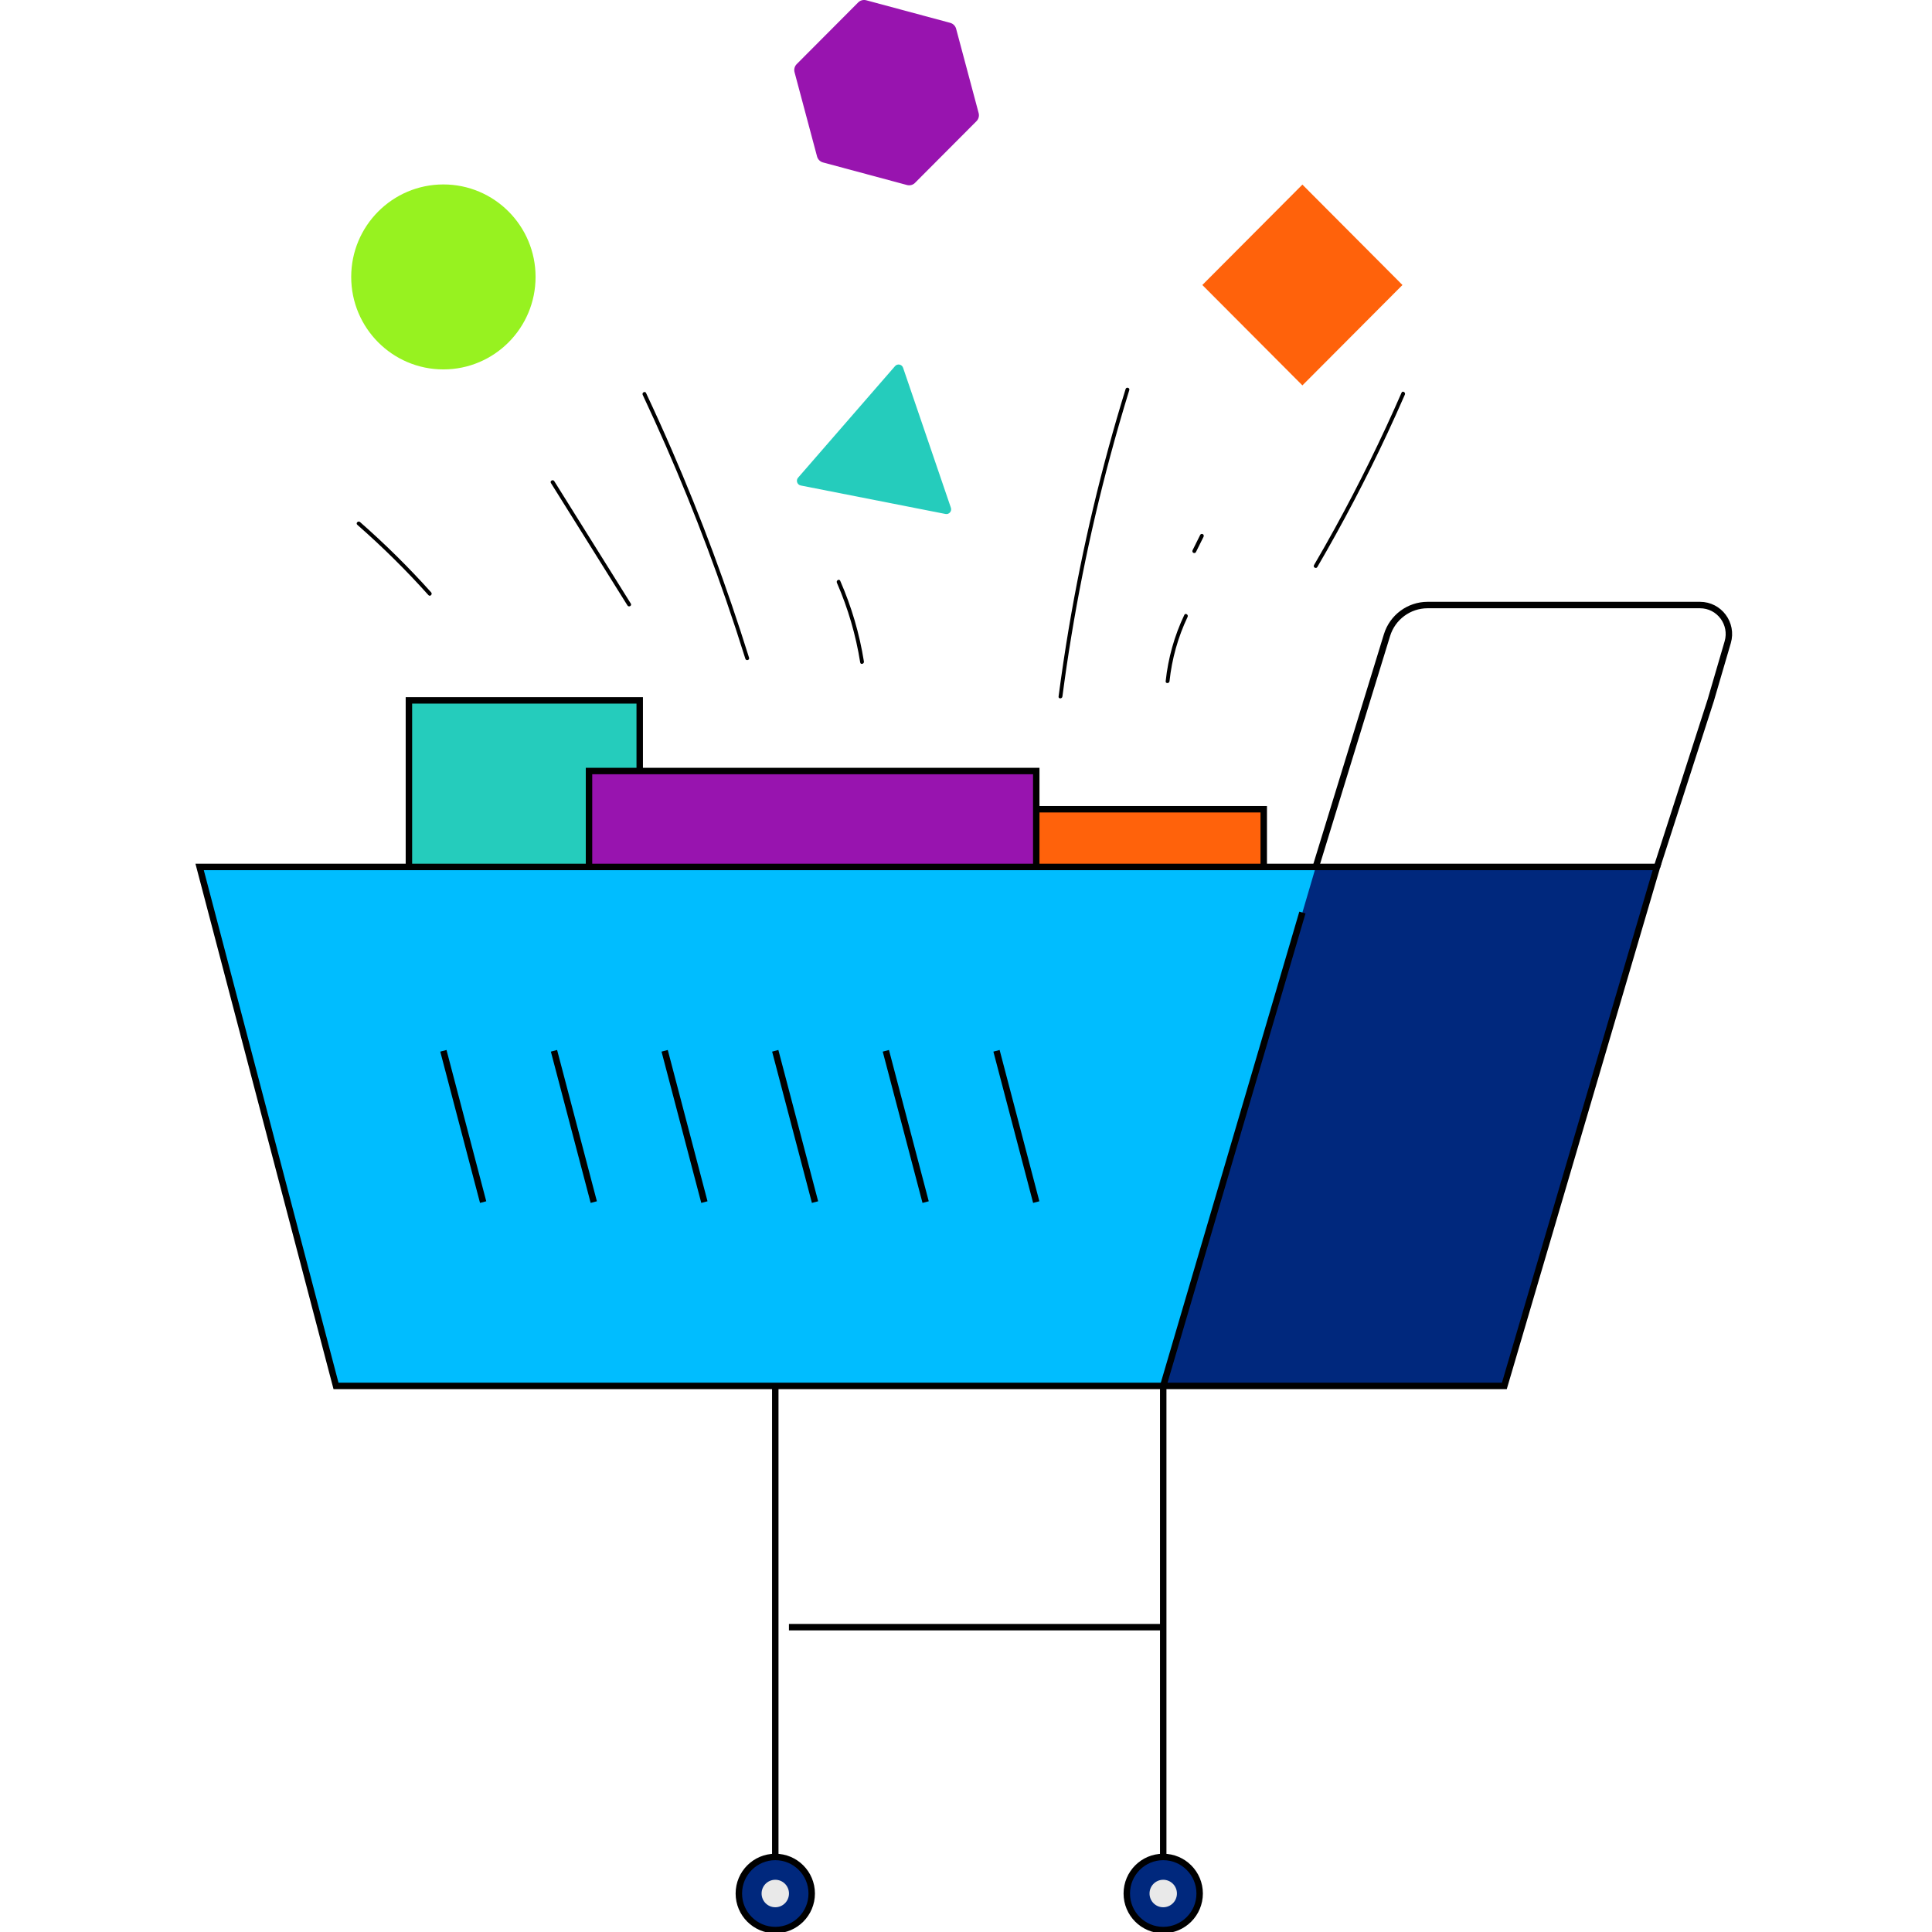 <?xml version="1.0" encoding="UTF-8"?>
<svg xmlns="http://www.w3.org/2000/svg" width="300" height="300" viewBox="0 0 300 300" fill="none">
  <g clip-path="url(#clip0_3435_111743)">
    <path d="M99.334 108.755H63.496V144.713H99.334V108.755Z" fill="#25CCBC"></path>
    <path d="M99.334 108.755H63.496V144.713H99.334V108.755Z" stroke="black" stroke-miterlimit="10"></path>
    <path d="M196.233 125.658H160.395V161.616H196.233V125.658Z" fill="#FF620B"></path>
    <path d="M196.233 125.658H160.395V161.616H196.233V125.658Z" stroke="black" stroke-miterlimit="10"></path>
    <path d="M160.909 119.724H91.461V155.682H160.909V119.724Z" fill="#9814AF"></path>
    <path d="M160.909 119.724H91.461V155.682H160.909V119.724Z" stroke="black" stroke-miterlimit="10"></path>
    <path d="M233.593 215.208H105.146L83.968 134.619H257.292L233.593 215.208Z" fill="#00287D"></path>
    <path d="M180.624 215.208H52.176L30.998 134.619H204.316L180.624 215.208Z" fill="#00BDFF"></path>
    <path d="M202.238 141.698L180.624 215.208" stroke="black" stroke-miterlimit="10"></path>
    <path d="M204.316 134.619H83.97H30.998L52.176 215.208H105.148H180.623H233.595L257.294 134.619H204.316Z" stroke="black" stroke-miterlimit="10"></path>
    <path d="M257.299 134.619L265.639 108.749L268.279 99.722C269.122 96.839 266.971 93.95 263.972 93.95H221.676C218.785 93.95 216.228 95.844 215.373 98.619L204.315 134.619" stroke="black" stroke-miterlimit="10"></path>
    <path d="M68.85 163.169L75.021 186.659" stroke="black" stroke-miterlimit="10"></path>
    <path d="M86.023 163.169L92.201 186.659" stroke="black" stroke-miterlimit="10"></path>
    <path d="M103.207 163.169L109.378 186.659" stroke="black" stroke-miterlimit="10"></path>
    <path d="M120.38 163.169L126.558 186.659" stroke="black" stroke-miterlimit="10"></path>
    <path d="M137.554 163.169L143.731 186.659" stroke="black" stroke-miterlimit="10"></path>
    <path d="M154.737 163.169L160.908 186.659" stroke="black" stroke-miterlimit="10"></path>
    <path d="M120.385 215.209V288.342" stroke="black" stroke-miterlimit="10"></path>
    <path d="M120.385 299.7C123.509 299.7 126.042 297.159 126.042 294.024C126.042 290.889 123.509 288.348 120.385 288.348C117.26 288.348 114.728 290.889 114.728 294.024C114.728 297.159 117.26 299.7 120.385 299.7Z" fill="#00287D" stroke="black" stroke-miterlimit="10"></path>
    <path d="M120.386 296.158C121.561 296.158 122.513 295.203 122.513 294.024C122.513 292.845 121.561 291.89 120.386 291.89C119.211 291.89 118.259 292.845 118.259 294.024C118.259 295.203 119.211 296.158 120.386 296.158Z" fill="#E9E9E9"></path>
    <path d="M180.625 215.209V288.342" stroke="black" stroke-miterlimit="10"></path>
    <path d="M180.624 299.7C183.749 299.7 186.282 297.159 186.282 294.024C186.282 290.889 183.749 288.348 180.624 288.348C177.5 288.348 174.967 290.889 174.967 294.024C174.967 297.159 177.5 299.7 180.624 299.7Z" fill="#00287D" stroke="black" stroke-miterlimit="10"></path>
    <path d="M180.625 296.158C181.8 296.158 182.752 295.203 182.752 294.024C182.752 292.845 181.8 291.89 180.625 291.89C179.451 291.89 178.499 292.845 178.499 294.024C178.499 295.203 179.451 296.158 180.625 296.158Z" fill="#E9E9E9"></path>
    <path d="M122.506 252.665H180.622" stroke="black" stroke-miterlimit="10"></path>
    <path d="M99.801 61.319C102.244 66.515 104.55 71.784 106.713 77.107C108.875 82.429 110.859 87.728 112.723 93.117C113.774 96.162 114.778 99.219 115.74 102.294C115.853 102.659 116.433 102.503 116.313 102.132C114.598 96.641 112.741 91.199 110.739 85.816C108.738 80.433 106.605 75.135 104.323 69.884C103.033 66.911 101.695 63.95 100.315 61.019C100.153 60.671 99.633 60.977 99.801 61.319Z" fill="black"></path>
    <path d="M129.954 90.492C131.681 94.448 132.893 98.613 133.574 102.875C133.634 103.253 134.214 103.091 134.148 102.713C133.461 98.398 132.218 94.19 130.468 90.186C130.313 89.832 129.799 90.138 129.954 90.486V90.492Z" fill="black"></path>
    <path d="M85.549 75.009C88.638 79.954 91.732 84.893 94.821 89.838C95.693 91.234 96.565 92.625 97.438 94.022C97.641 94.345 98.16 94.046 97.951 93.722C94.863 88.777 91.768 83.838 88.68 78.893C87.807 77.496 86.935 76.106 86.063 74.709C85.86 74.385 85.34 74.685 85.549 75.009Z" fill="black"></path>
    <path d="M55.481 81.489C59.376 84.905 63.068 88.549 66.527 92.41C66.784 92.697 67.208 92.272 66.951 91.984C63.492 88.124 59.8 84.48 55.905 81.063C55.618 80.811 55.194 81.231 55.481 81.489Z" fill="black"></path>
    <path d="M174.781 60.42C172.905 66.492 171.232 72.629 169.762 78.815C168.287 85.025 167.02 91.283 165.957 97.576C165.365 101.095 164.84 104.619 164.374 108.156C164.326 108.539 164.923 108.533 164.971 108.156C165.796 101.856 166.835 95.58 168.072 89.347C169.308 83.113 170.748 76.963 172.391 70.849C173.317 67.409 174.303 63.986 175.354 60.575C175.468 60.204 174.894 60.048 174.781 60.414V60.42Z" fill="black"></path>
    <path d="M183.896 95.491C182.355 98.734 181.381 102.21 181.005 105.782C180.963 106.166 181.561 106.16 181.602 105.782C181.967 102.324 182.917 98.931 184.41 95.79C184.577 95.443 184.058 95.137 183.896 95.491Z" fill="black"></path>
    <path d="M186.37 83.053C185.976 83.844 185.581 84.641 185.187 85.432C185.116 85.576 185.151 85.756 185.295 85.84C185.426 85.918 185.629 85.876 185.701 85.732C186.095 84.941 186.49 84.144 186.884 83.353C186.956 83.209 186.92 83.029 186.776 82.945C186.645 82.867 186.442 82.909 186.37 83.053Z" fill="black"></path>
    <path d="M217.632 60.977C214.502 68.146 211.049 75.171 207.285 82.022C206.228 83.946 205.147 85.852 204.041 87.746C203.844 88.082 204.364 88.381 204.555 88.046C208.498 81.29 212.13 74.361 215.44 67.276C216.366 65.287 217.268 63.291 218.146 61.276C218.301 60.929 217.782 60.623 217.632 60.977Z" fill="black"></path>
    <path d="M68.849 57.362C76.754 57.362 83.163 50.932 83.163 43.001C83.163 35.069 76.754 28.639 68.849 28.639C60.944 28.639 54.535 35.069 54.535 43.001C54.535 50.932 60.944 57.362 68.849 57.362Z" fill="#97F220"></path>
    <path d="M142.082 28.393L151.629 18.815C151.957 18.485 152.083 18.006 151.963 17.556L148.468 4.471C148.349 4.022 147.996 3.668 147.548 3.548L134.513 0.042C134.065 -0.078 133.587 0.048 133.258 0.377L123.712 9.956C123.383 10.286 123.258 10.765 123.377 11.215L126.872 24.299C126.992 24.749 127.344 25.103 127.792 25.223L140.833 28.729C141.282 28.849 141.759 28.723 142.088 28.393H142.082Z" fill="#9814AF"></path>
    <path d="M217.773 44.254L202.236 28.665L186.699 44.254L202.236 59.843L217.773 44.254Z" fill="#FF620B"></path>
    <path d="M138.98 56.853L123.925 74.176C123.555 74.601 123.782 75.273 124.338 75.386L146.818 79.81C147.373 79.918 147.839 79.385 147.654 78.845L140.228 57.099C140.043 56.559 139.35 56.428 138.98 56.853Z" fill="#25CCBC"></path>
  </g>
  <defs>
    <clipPath id="clip0_3435_111743">
      <rect width="299" height="300" fill="white" transform="translate(0.5)"></rect>
    </clipPath>
  </defs>
</svg>
